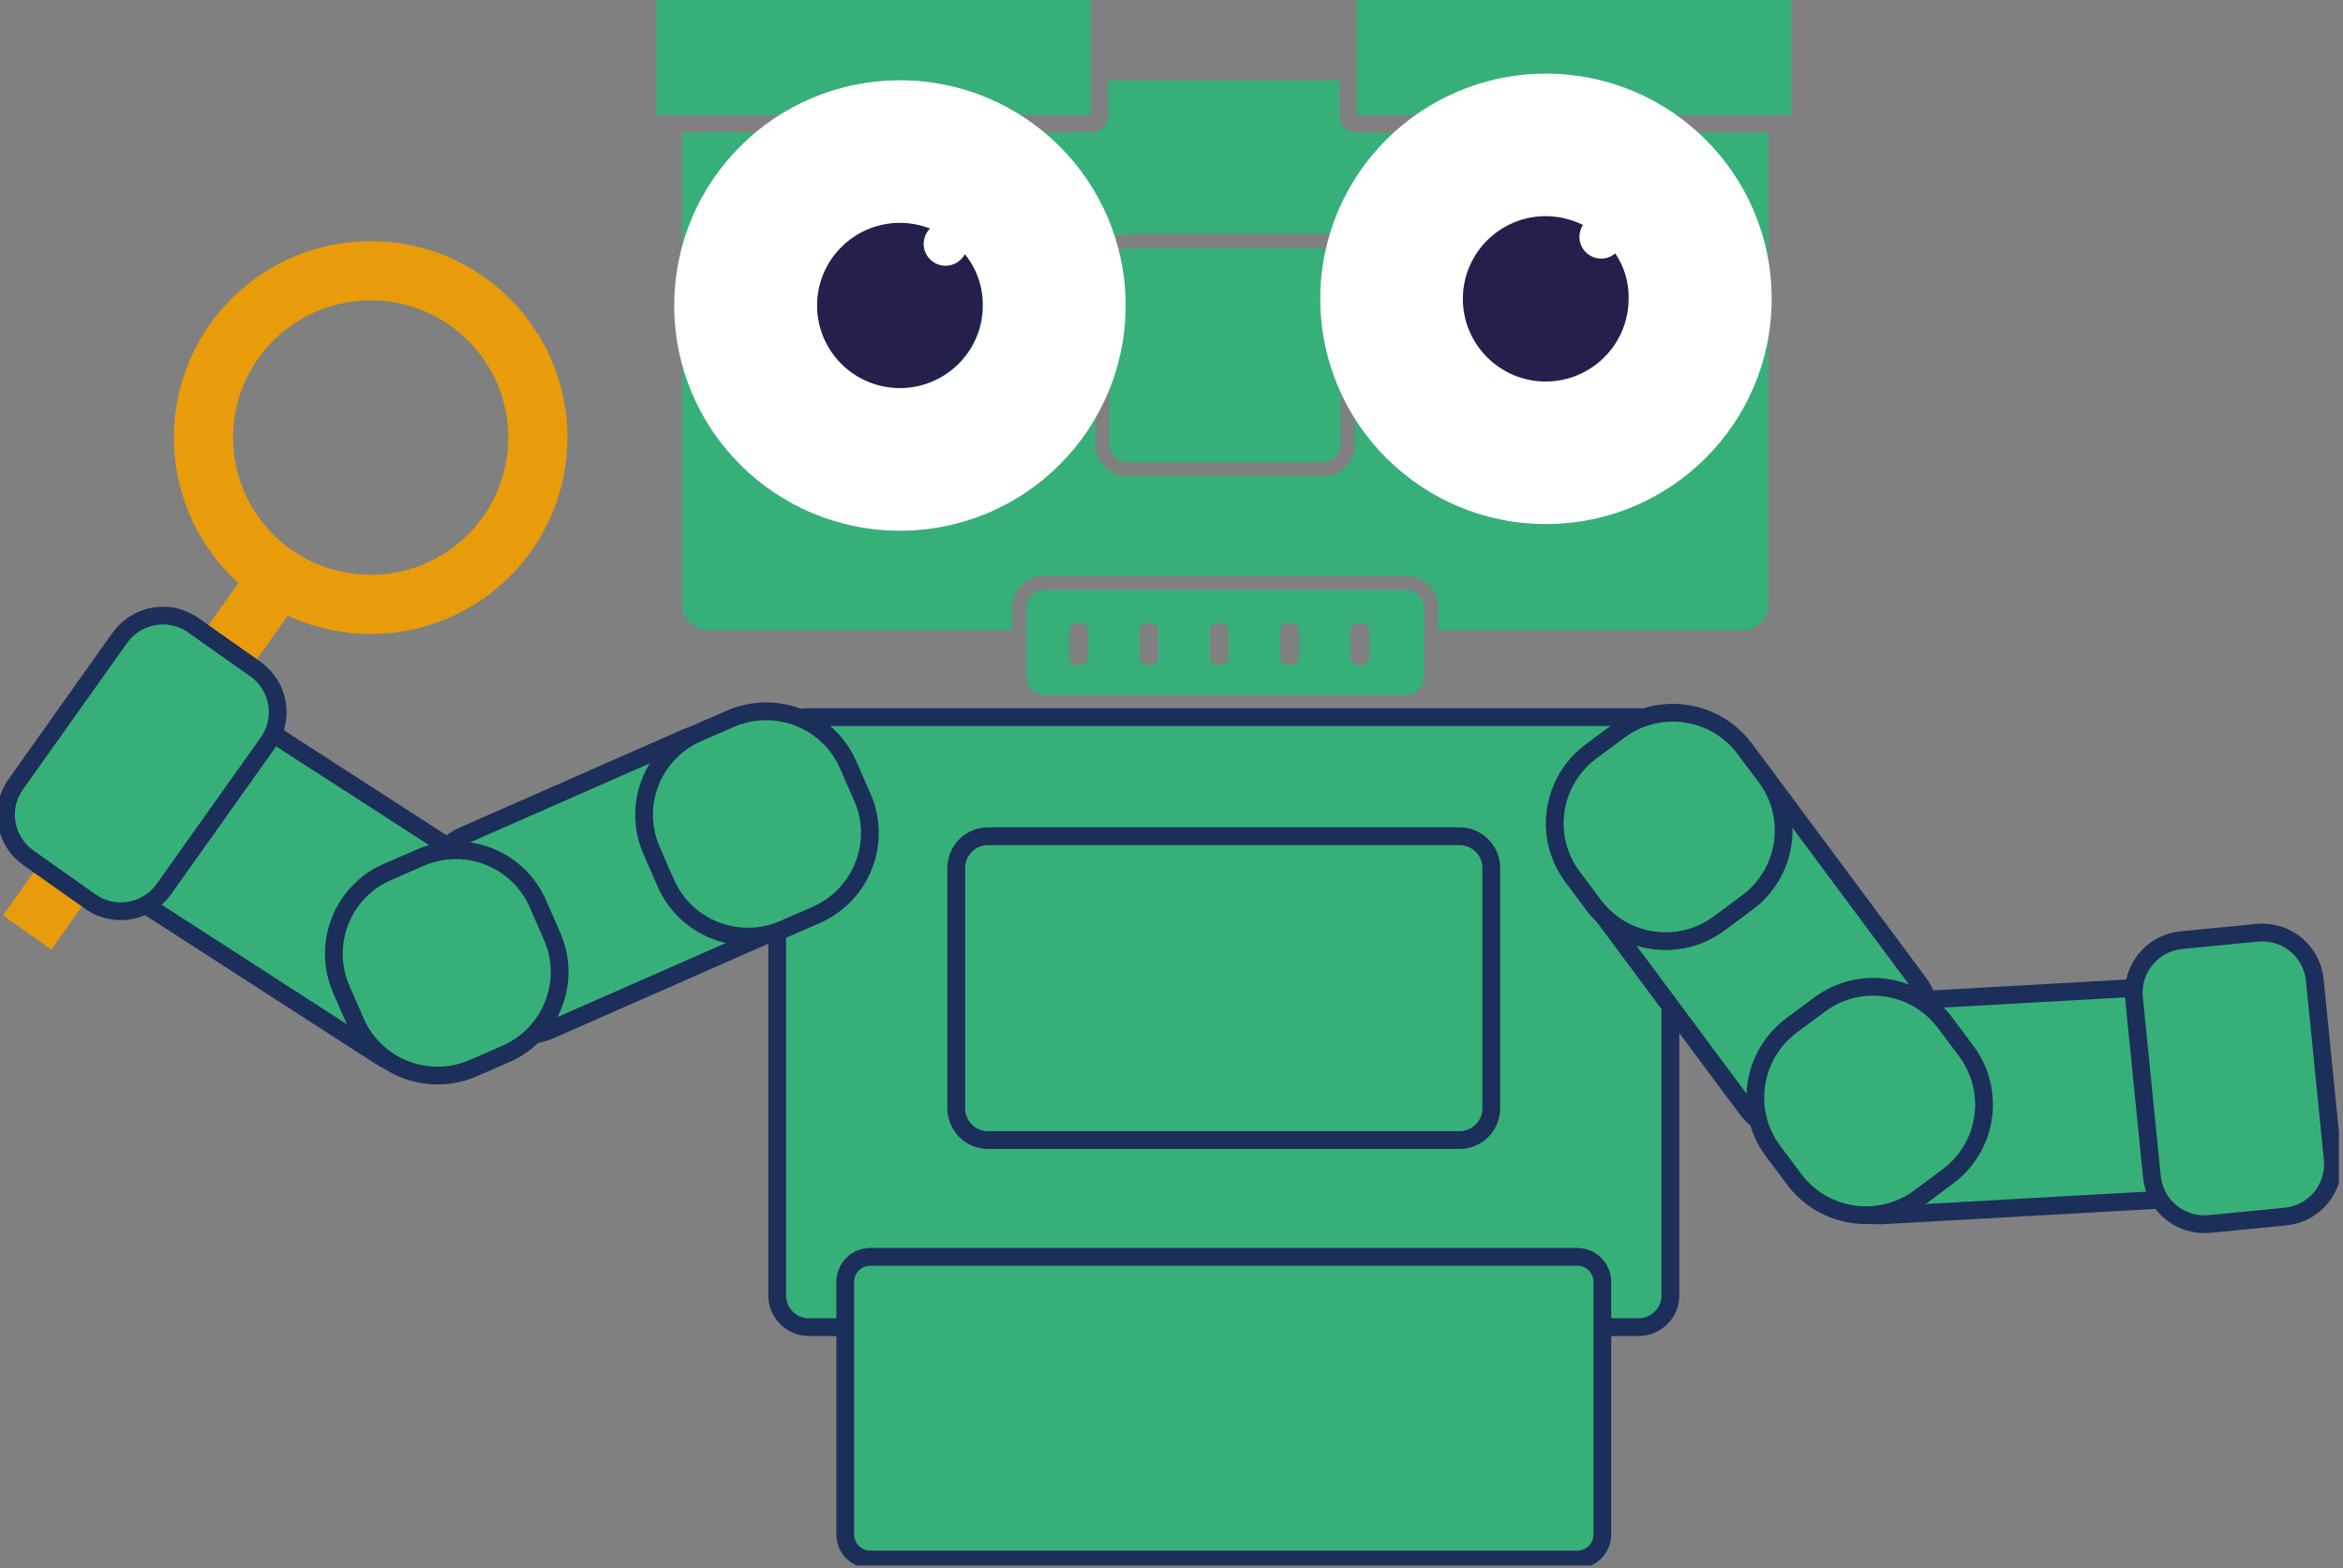 <?xml version="1.0" encoding="UTF-8"?> <svg xmlns="http://www.w3.org/2000/svg" width="396" height="265" viewBox="0 0 396 265" fill="none"><rect x="0" y="0" width="396" height="265" fill="#808080" stroke="none"/> <g clip-path="url(#clip0_2:749)"> <path d="M62.649 102.141C78.254 102.141 90.905 89.519 90.905 73.948C90.905 58.377 78.254 45.754 62.649 45.754C47.043 45.754 34.392 58.377 34.392 73.948C34.392 89.519 47.043 102.141 62.649 102.141Z" stroke="#E89C0B" stroke-width="10" stroke-miterlimit="10"></path> <path d="M47.027 97.671L4.602 157.602" stroke="#E89C0B" stroke-width="10" stroke-miterlimit="10"></path> <path d="M228.999 75.076C228.999 78.056 226.577 80.513 223.549 80.513H190.61C187.623 80.513 185.161 78.096 185.161 75.076V44.989C185.161 42.008 187.583 39.552 190.61 39.552H223.549C226.537 39.552 228.999 41.968 228.999 44.989V75.076ZM229.241 22.394C227.667 22.394 226.375 21.105 226.375 19.534V13.573H187.3V19.494C187.3 21.065 186.009 22.354 184.434 22.354H115.287V102.222C115.287 104.558 117.184 106.491 119.566 106.491H171.073V102.745C171.073 99.765 173.495 97.308 176.523 97.308H237.637C240.624 97.308 243.087 99.725 243.087 102.745V106.491H294.594C296.936 106.491 298.873 104.598 298.873 102.222V22.394H229.241Z" fill="#37AF79"></path> <path d="M163.04 42.895C162.434 44.063 161.183 44.868 159.77 44.868C157.752 44.868 156.097 43.217 156.097 41.203C156.097 40.196 156.541 39.27 157.187 38.585C155.613 37.981 153.877 37.618 152.06 37.618C144.31 37.618 138.053 43.901 138.053 51.594C138.053 59.327 144.35 65.57 152.06 65.57C159.811 65.57 166.067 59.287 166.067 51.594C166.148 48.332 164.978 45.271 163.04 42.895Z" fill="#251F4C"></path> <path d="M231.421 111.042C231.421 111.767 230.815 112.371 230.089 112.371H229.564C228.837 112.371 228.232 111.767 228.232 111.042V106.612C228.232 105.887 228.837 105.283 229.564 105.283H230.089C230.815 105.283 231.421 105.887 231.421 106.612V111.042ZM219.553 111.042C219.553 111.767 218.948 112.371 218.221 112.371H217.696C216.97 112.371 216.364 111.767 216.364 111.042V106.612C216.364 105.887 216.97 105.283 217.696 105.283H218.221C218.948 105.283 219.553 105.887 219.553 106.612V111.042ZM207.645 111.042C207.645 111.767 207.04 112.371 206.313 112.371H205.788C205.062 112.371 204.456 111.767 204.456 111.042V106.612C204.456 105.887 205.062 105.283 205.788 105.283H206.313C207.04 105.283 207.645 105.887 207.645 106.612V111.042ZM195.777 111.042C195.777 111.767 195.172 112.371 194.445 112.371H193.92C193.194 112.371 192.588 111.767 192.588 111.042V106.612C192.588 105.887 193.194 105.283 193.92 105.283H194.445C195.172 105.283 195.777 105.887 195.777 106.612V111.042ZM183.91 111.042C183.91 111.767 183.304 112.371 182.578 112.371H182.053C181.326 112.371 180.721 111.767 180.721 111.042V106.612C180.721 105.887 181.326 105.283 182.053 105.283H182.578C183.304 105.283 183.91 105.887 183.91 106.612V111.042ZM237.637 99.684H176.523C174.827 99.684 173.455 101.054 173.455 102.745V114.385C173.455 116.077 174.827 117.446 176.523 117.446H237.637C239.333 117.446 240.705 116.077 240.705 114.385V102.745C240.705 101.094 239.333 99.684 237.637 99.684Z" fill="#37AF79"></path> <path d="M187.502 75.075C187.502 76.767 188.874 78.136 190.57 78.136H223.509C225.204 78.136 226.577 76.767 226.577 75.075V44.989C226.577 43.297 225.204 41.928 223.509 41.928H190.57C188.874 41.928 187.502 43.297 187.502 44.989V75.075Z" fill="#37AF79"></path> <path d="M184.353 19.453V0H110.927V19.453H184.353Z" fill="#37AF79"></path> <path d="M302.708 19.453V0H229.281V19.453H302.708Z" fill="#37AF79"></path> <path d="M152.101 65.611C144.35 65.611 138.094 59.327 138.094 51.635C138.094 43.901 144.391 37.659 152.101 37.659C153.917 37.659 155.653 38.021 157.227 38.625C156.541 39.27 156.137 40.196 156.137 41.243C156.137 43.257 157.792 44.908 159.811 44.908C161.224 44.908 162.475 44.103 163.08 42.935C165.018 45.311 166.148 48.372 166.148 51.675C166.148 59.368 159.851 65.611 152.101 65.611ZM152.101 13.573C131.029 13.573 113.954 30.61 113.954 51.635C113.954 72.659 131.029 89.696 152.101 89.696C173.172 89.696 190.247 72.659 190.247 51.635C190.247 30.61 173.172 13.573 152.101 13.573Z" fill="white"></path> <path d="M299.438 50.507C299.438 71.531 282.363 88.568 261.292 88.568C240.221 88.568 223.146 71.531 223.146 50.507C223.146 29.483 240.221 12.446 261.292 12.446C282.363 12.446 299.438 29.483 299.438 50.507Z" fill="white"></path> <path d="M272.998 42.814C272.352 43.378 271.545 43.7 270.616 43.7C268.598 43.7 266.943 42.049 266.943 40.035C266.943 39.27 267.185 38.585 267.549 38.021C265.651 37.095 263.512 36.531 261.251 36.531C253.501 36.531 247.244 42.814 247.244 50.507C247.244 58.24 253.541 64.483 261.251 64.483C268.961 64.483 275.259 58.2 275.259 50.507C275.339 47.687 274.492 45.029 272.998 42.814Z" fill="#251F4C"></path> <path d="M276.954 224.3H136.721C133.734 224.3 131.352 221.883 131.352 218.943V126.549C131.352 123.568 133.774 121.192 136.721 121.192H276.954C279.941 121.192 282.323 123.609 282.323 126.549V218.943C282.323 221.883 279.901 224.3 276.954 224.3Z" fill="#37AF79" stroke="#1C2E5A" stroke-width="3" stroke-miterlimit="10"></path> <path d="M81.056 169.604L73.709 152.97C71.731 148.459 73.749 143.223 78.27 141.25L116.175 124.575C120.696 122.602 125.943 124.616 127.921 129.127L135.268 145.761C137.246 150.272 135.227 155.508 130.706 157.481L92.802 174.156C88.281 176.129 83.034 174.075 81.056 169.604Z" fill="#37AF79" stroke="#1C2E5A" stroke-width="3" stroke-miterlimit="10"></path> <path d="M21.677 140.484L31.567 125.22C34.231 121.111 39.761 119.903 43.878 122.561L83.76 148.298C87.878 150.956 89.089 156.474 86.424 160.582L76.535 175.847C73.871 179.955 68.34 181.164 64.223 178.505L24.341 152.769C20.183 150.111 19.013 144.633 21.677 140.484Z" fill="#37AF79" stroke="#1C2E5A" stroke-width="3" stroke-miterlimit="10"></path> <path d="M2.664 132.55L20.264 107.78C23.13 103.793 28.66 102.826 32.697 105.686L43.192 113.097C47.188 115.956 48.157 121.474 45.291 125.502L27.691 150.272C24.825 154.259 19.295 155.226 15.258 152.366L4.763 144.955C0.767 142.096 -0.202 136.538 2.664 132.55Z" fill="#37AF79" stroke="#1C2E5A" stroke-width="3" stroke-miterlimit="10"></path> <path d="M85.536 178.103L80.087 180.479C72.417 183.862 63.456 180.398 60.105 172.746L57.724 167.308C54.333 159.656 57.805 150.715 65.474 147.372L70.924 144.995C78.593 141.612 87.555 145.076 90.905 152.728L93.287 158.166C96.677 165.778 93.206 174.719 85.536 178.103Z" fill="#37AF79" stroke="#1C2E5A" stroke-width="3" stroke-miterlimit="10"></path> <path d="M137.972 154.622L132.523 156.998C124.853 160.381 115.892 156.917 112.542 149.265L110.16 143.828C106.769 136.175 110.241 127.234 117.91 123.891L123.36 121.514C131.029 118.131 139.991 121.595 143.341 129.247L145.723 134.685C149.114 142.297 145.642 151.238 137.972 154.622Z" fill="#37AF79" stroke="#1C2E5A" stroke-width="3" stroke-miterlimit="10"></path> <path d="M307.754 189.34L322.407 178.506C326.362 175.565 327.21 170.007 324.263 166.06L299.6 132.872C296.653 128.925 291.082 128.079 287.126 131.02L272.473 141.854C268.517 144.794 267.67 150.352 270.616 154.299L295.28 187.487C298.227 191.434 303.798 192.28 307.754 189.34Z" fill="#37AF79" stroke="#1C2E5A" stroke-width="3" stroke-miterlimit="10"></path> <path d="M373.793 193.367L372.784 175.203C372.501 170.289 368.303 166.543 363.378 166.825L315.948 169.483C311.023 169.765 307.269 173.954 307.552 178.868L308.561 197.033C308.843 201.946 313.042 205.692 317.966 205.41L365.397 202.752C370.321 202.47 374.076 198.281 373.793 193.367Z" fill="#37AF79" stroke="#1C2E5A" stroke-width="3" stroke-miterlimit="10"></path> <path d="M394.259 195.865L391.231 165.617C390.747 160.744 386.387 157.159 381.463 157.642L368.666 158.891C363.782 159.374 360.189 163.724 360.674 168.638L363.701 198.885C364.186 203.759 368.545 207.343 373.47 206.86L386.266 205.612C391.191 205.128 394.743 200.778 394.259 195.865Z" fill="#37AF79" stroke="#1C2E5A" stroke-width="3" stroke-miterlimit="10"></path> <path d="M299.64 194.495L303.192 199.248C308.198 205.974 317.684 207.384 324.425 202.389L329.188 198.845C335.929 193.851 337.342 184.386 332.337 177.66L328.784 172.907C323.779 166.181 314.293 164.771 307.552 169.765L302.788 173.31C296.088 178.304 294.675 187.809 299.64 194.495Z" fill="#37AF79" stroke="#1C2E5A" stroke-width="3" stroke-miterlimit="10"></path> <path d="M265.772 148.177L269.325 152.93C274.33 159.656 283.816 161.066 290.557 156.071L295.321 152.527C302.062 147.533 303.475 138.068 298.469 131.342L294.917 126.589C289.912 119.863 280.425 118.453 273.684 123.447L268.921 126.992C262.18 131.986 260.767 141.491 265.772 148.177Z" fill="#37AF79" stroke="#1C2E5A" stroke-width="3" stroke-miterlimit="10"></path> <path d="M246.679 192.683H166.996C164.009 192.683 161.627 190.266 161.627 187.326V146.687C161.627 143.707 164.049 141.33 166.996 141.33H246.679C249.666 141.33 252.048 143.747 252.048 146.687V187.326C252.048 190.266 249.626 192.683 246.679 192.683Z" fill="#37AF79" stroke="#1C2E5A" stroke-width="3" stroke-miterlimit="10"></path> <path d="M266.58 263.57H147.095C144.754 263.57 142.857 261.677 142.857 259.341V216.647C142.857 214.311 144.754 212.418 147.095 212.418H266.58C268.921 212.418 270.818 214.311 270.818 216.647V259.341C270.818 261.677 268.921 263.57 266.58 263.57Z" fill="#37AF79" stroke="#1C2E5A" stroke-width="3" stroke-miterlimit="10"></path> </g> <defs> <clipPath id="clip0_2:749"> <rect width="395.308" height="264.576" fill="white"></rect> </clipPath> </defs> </svg> 
